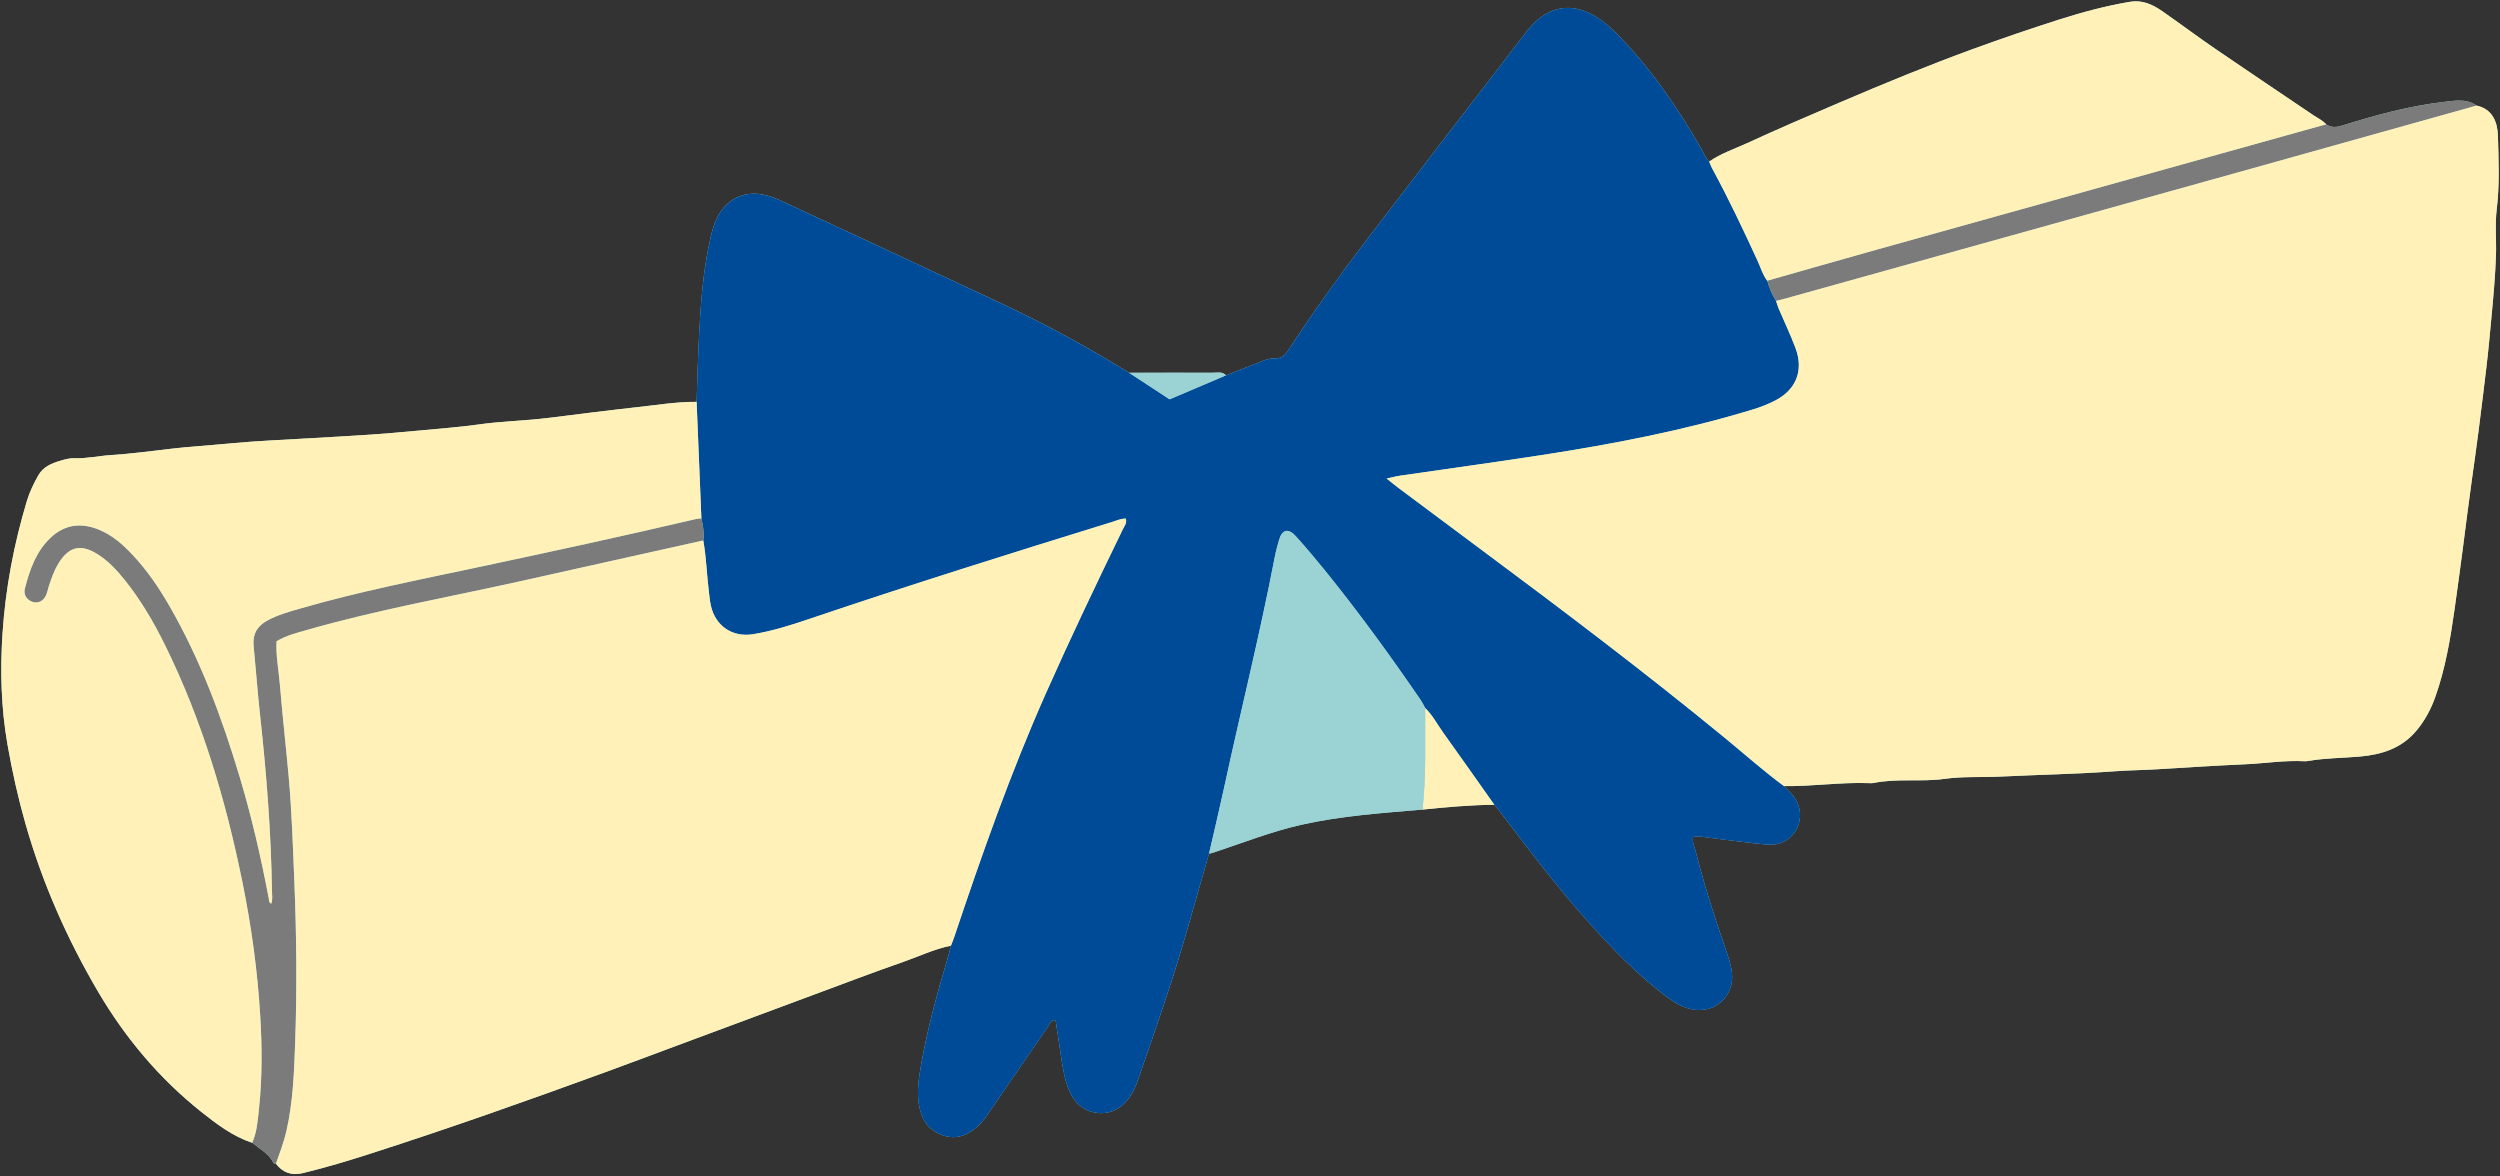 <?xml version="1.0" encoding="UTF-8"?><svg xmlns="http://www.w3.org/2000/svg" xmlns:xlink="http://www.w3.org/1999/xlink" height="181.5" preserveAspectRatio="xMidYMid meet" version="1.0" viewBox="-0.2 -0.2 385.8 181.5" width="385.8" zoomAndPan="magnify"><rect x="-0.2" y="-0.2" width="385.8" height="181.5" fill="#333333" stroke="none"/><g id="change1_1"><path d="M385.09,32.136c-0.28,2.34-0.03,4.74-0.11,7.11c-0.11,2.98-0.36,5.95-0.64,8.91 c-0.26,2.79-0.51,5.57-0.84,8.34c-0.4,3.33-0.8,6.65-1.23,9.97c-0.32,2.46-0.67,4.92-1.01,7.37c-0.49,3.5-0.93,7.01-1.38,10.51 c-0.41,3.14-0.84,6.27-1.28,9.4c-0.65,4.61-1.42,9.22-2.99,13.63c-0.67,1.88-1.61,3.64-2.91,5.19c-2.29,2.73-5.35,3.69-8.75,3.99 c-2.66,0.23-5.34,0.22-7.97,0.68c-0.19,0.04-0.38,0.05-0.56,0.04c-3.06-0.17-6.09,0.34-9.14,0.47c-4.53,0.2-9.06,0.49-13.58,0.77 c-2.18,0.13-4.35,0.15-6.52,0.31c-5.9,0.43-11.81,0.53-17.71,0.82c-2.86,0.14-5.75-0.05-8.57,0.35c-3.66,0.51-7.36-0.11-10.98,0.64 c-0.24,0.05-0.5,0.02-0.75,0.02c-4.37-0.16-8.7,0.52-13.07,0.45c0.39,0.4,0.79,0.8,1.16,1.21c1.36,1.51,1.7,3.49,0.89,5.21 c-0.8,1.72-2.54,2.8-4.57,2.62c-2.98-0.27-5.94-0.69-8.91-1.05c-0.86-0.1-1.71-0.34-2.61-0.13c-0.13,0.82,0.23,1.51,0.41,2.21 c1.37,5.38,3.08,10.66,4.9,15.9c0.32,0.95,0.62,1.9,0.71,2.9c0.36,3.58-2.62,6.27-6.15,5.58c-1.45-0.28-2.69-1-3.84-1.86 c-4.67-3.5-8.68-7.69-12.54-12.03c-4.65-5.23-8.88-10.79-13.09-16.37c-0.33-0.45-0.7-0.87-1.05-1.3c-3.72,0.02-7.4,0.37-11.09,0.74 c-6.26,0.54-12.55,0.96-18.69,2.34c-4.61,1.04-9.04,2.79-13.54,4.28c-0.23,0.08-0.48,0.13-0.72,0.19c-1.1,3.83-2.2,7.66-3.29,11.5 c-2.26,7.93-5,15.69-7.69,23.47c-0.31,0.89-0.68,1.75-1.22,2.52c-1.2,1.71-2.81,2.71-4.92,2.52c-2.1-0.2-3.55-1.44-4.4-3.34 c-0.78-1.73-1.03-3.59-1.32-5.44c-0.28-1.85-0.55-3.7-0.83-5.55c-0.8-0.05-0.92,0.62-1.21,1.04c-2.94,4.26-5.87,8.54-8.8,12.81 c-0.6,0.88-1.18,1.78-1.97,2.49c-1.52,1.38-3.23,2.14-5.31,1.47c-2.04-0.64-3.18-2.09-3.67-4.12c-0.58-2.38-0.16-4.72,0.25-7.05 c0.99-5.6,2.53-11.07,4.14-16.51c0.16-0.54,0.28-1.08,0.42-1.62c-2.58,0.52-4.95,1.66-7.41,2.52c-4.59,1.6-9.13,3.33-13.68,5.02 c-7.12,2.64-14.24,5.29-21.36,7.94c-3.62,1.35-7.23,2.71-10.85,4.03c-12,4.38-24.03,8.65-36.19,12.55c-3.49,1.13-7,2.19-10.57,3.05 c-1.69,0.4-3.06-0.08-4.11-1.46c-0.12-0.03-0.31-0.01-0.35-0.08c-0.72-1.46-2.12-2.2-3.32-3.15c-3.01-1-5.51-2.91-7.93-4.84 c-6.45-5.14-11.67-11.38-15.85-18.48c-4.78-8.15-8.57-16.71-11.17-25.82c-1.17-4.07-2.08-8.18-2.81-12.34 c-0.99-5.67-1.14-11.42-0.76-17.14c0.46-6.95,1.75-13.78,3.77-20.47c0.42-1.38,1.05-2.67,1.76-3.92c0.73-1.29,2-1.83,3.33-2.23 c0.71-0.21,1.46-0.42,2.19-0.4c1.88,0.07,3.71-0.36,5.57-0.48c3.16-0.2,6.3-0.62,9.44-0.99c1.29-0.15,2.6-0.27,3.89-0.37 c3.78-0.29,7.54-0.71,11.33-0.9c4.41-0.23,8.82-0.5,13.22-0.76c3.16-0.18,6.32-0.44,9.47-0.74c3.21-0.32,6.43-0.53,9.63-0.99 c3.07-0.43,6.18-0.52,9.27-0.84c2.65-0.27,5.29-0.67,7.94-0.97c2.22-0.26,4.43-0.56,6.65-0.79c3.21-0.33,6.41-0.9,9.65-0.87 c0.12-3.3,0.19-6.6,0.36-9.89c0.26-5.3,0.63-10.58,1.86-15.76c0.29-1.22,0.68-2.4,1.34-3.47c1.47-2.37,4.03-3.44,6.77-2.85 c0.98,0.21,1.91,0.56,2.81,0.98c11.47,5.34,22.95,10.66,34.4,16.04c6.6,3.11,13,6.61,19.2,10.46c4.34-0.01,8.68-0.02,13.02-0.01 c0.66,0,1.39-0.2,1.93,0.41c1.51-0.59,3.01-1.2,4.52-1.77c0.99-0.37,1.96-0.9,3.04-0.86c1.04,0.04,1.58-0.51,2.08-1.29 c3.83-5.84,7.9-11.52,12.14-17.08c8.11-10.61,16.26-21.18,24.39-31.76c0.65-0.85,1.33-1.66,2.18-2.32c2.4-1.87,4.98-2.11,7.72-0.82 c1.54,0.72,2.84,1.8,4.04,2.99c5.34,5.34,9.54,11.52,13.29,18.02c0.37,0.65,0.61,1.37,1.17,1.9c1.8-1.26,3.89-1.94,5.86-2.85 c4.75-2.19,9.56-4.25,14.37-6.31c6.76-2.89,13.55-5.68,20.46-8.21c4.38-1.6,8.8-3.1,13.25-4.53c3.61-1.15,7.28-2.13,11.02-2.76 c1.84-0.31,3.45,0.4,4.91,1.42c2.81,1.95,5.55,4.01,8.38,5.94c4.98,3.42,10.01,6.77,15.01,10.16c0.67,0.45,1.42,0.78,1.97,1.41 c0.78,0.5,1.55,0.46,2.45,0.17c5.09-1.59,10.24-3.01,15.56-3.63c0.82-0.09,1.66-0.23,2.48-0.23c0.93,0,1.85,0.17,2.71,0.78 c2.51,0.55,3.23,2.63,3.29,4.66C385.39,24.536,385.56,28.336,385.09,32.136z" fill="#9BD3D5"/></g><g id="change2_1"><path d="M188.989,57.723c1.508-0.59,3.011-1.193,4.526-1.766c0.988-0.374,1.96-0.899,3.041-0.857 c1.038,0.041,1.571-0.514,2.079-1.289c3.831-5.846,7.899-11.528,12.14-17.082c8.104-10.609,16.258-21.18,24.39-31.767 c0.648-0.844,1.33-1.653,2.174-2.311c2.402-1.871,4.985-2.116,7.722-0.829c1.545,0.726,2.839,1.803,4.037,2.999 c5.345,5.332,9.539,11.512,13.29,18.02c0.37,0.643,0.618,1.364,1.172,1.895c0.146,0.34,0.267,0.693,0.442,1.017 c2.545,4.697,4.839,9.516,7.062,14.371c0.462,1.009,0.757,2.103,1.459,2.997c0.317,1.101,0.733,2.159,1.362,3.124 c0.141,0.412,0.257,0.835,0.427,1.235c0.855,2.008,1.803,3.981,2.571,6.021c1.304,3.467,0.11,6.466-3.196,8.146 c-1.051,0.534-2.166,0.974-3.294,1.319c-10.756,3.287-21.773,5.383-32.868,7.093c-7.207,1.111-14.434,2.096-21.65,3.148 c-0.63,0.092-1.248,0.262-2.089,0.443c0.751,0.597,1.271,1.033,1.813,1.439c4.199,3.136,8.4,6.271,12.606,9.398 c12.77,9.494,25.467,19.08,37.768,29.182c3.035,2.492,5.966,5.111,9.132,7.442c0.387,0.403,0.786,0.796,1.16,1.211 c1.363,1.511,1.697,3.489,0.892,5.205c-0.808,1.723-2.541,2.808-4.573,2.622c-2.979-0.273-5.945-0.685-8.915-1.044 c-0.855-0.103-1.703-0.34-2.601-0.135c-0.134,0.825,0.226,1.511,0.405,2.213c1.367,5.381,3.08,10.658,4.897,15.901 c0.328,0.945,0.619,1.898,0.717,2.898c0.352,3.577-2.624,6.269-6.159,5.583c-1.447-0.281-2.68-1.005-3.835-1.868 c-4.673-3.494-8.685-7.685-12.544-12.026c-4.647-5.227-8.872-10.794-13.082-16.372c-0.337-0.447-0.705-0.869-1.059-1.303 c-2.643-3.734-5.272-7.479-7.939-11.197c-0.897-1.25-1.6-2.644-2.729-3.724c-0.243-0.431-0.455-0.883-0.734-1.29 c-4.643-6.78-9.47-13.426-14.635-19.82c-1.485-1.839-3.012-3.648-4.593-5.405c-1.179-1.311-2.142-1.051-2.607,0.615 c-0.234,0.838-0.475,1.678-0.638,2.531c-2.283,11.899-5.233,23.652-7.794,35.491c-0.748,3.459-1.574,6.901-2.364,10.351 c-1.1,3.834-2.205,7.667-3.298,11.503c-2.258,7.924-4.995,15.692-7.688,23.473c-0.306,0.885-0.678,1.745-1.222,2.519 c-1.198,1.706-2.804,2.709-4.918,2.512c-2.104-0.196-3.548-1.434-4.401-3.341c-0.774-1.728-1.03-3.59-1.316-5.439 c-0.285-1.846-0.555-3.694-0.833-5.548c-0.795-0.044-0.915,0.627-1.205,1.046c-2.947,4.261-5.872,8.538-8.804,12.81 c-0.601,0.876-1.183,1.774-1.973,2.491c-1.514,1.374-3.225,2.133-5.309,1.469c-2.034-0.648-3.175-2.089-3.671-4.122 c-0.581-2.38-0.153-4.725,0.258-7.055c0.988-5.598,2.529-11.062,4.14-16.506c0.159-0.536,0.28-1.082,0.418-1.623 c0.176-0.465,0.369-0.925,0.527-1.397c4.257-12.722,8.712-25.369,14.165-37.642c3.775-8.498,7.784-16.885,11.845-25.248 c0.226-0.466,0.653-0.907,0.441-1.616c-0.775-0.009-1.458,0.32-2.152,0.535c-15.674,4.835-31.321,9.752-46.86,15.008 c-2.776,0.939-5.579,1.818-8.479,2.296c-3.214,0.53-5.856-1.275-6.543-4.432c-0.158-0.729-0.223-1.478-0.315-2.22 c-0.321-2.599-0.385-5.226-0.853-7.81c0.162-1.16-0.027-2.291-0.292-3.414c-0.246-5.99-0.491-11.981-0.737-17.971 c0.117-3.3,0.195-6.601,0.36-9.899c0.264-5.292,0.632-10.574,1.864-15.753c0.29-1.219,0.677-2.401,1.341-3.472 c1.467-2.368,4.031-3.44,6.762-2.85c0.981,0.212,1.914,0.563,2.818,0.984c11.468,5.34,22.948,10.654,34.394,16.041 c6.603,3.107,13,6.608,19.204,10.455c2.111,1.383,4.221,2.766,6.253,4.098C183.295,60.146,186.142,58.934,188.989,57.723z" fill="#004B98"/></g><g id="change3_1"><path d="M38.71,176.157c0.734-1.617,0.851-3.375,1.038-5.092c0.529-4.845,0.501-9.697,0.206-14.568 c-0.42-6.925-1.364-13.77-2.743-20.556c-2.579-12.688-6.238-25.031-11.992-36.682c-1.715-3.474-3.671-6.81-6.09-9.851 c-1.247-1.567-2.599-3.042-4.321-4.111c-2.551-1.585-4.384-1.147-5.962,1.416c-0.725,1.177-1.176,2.473-1.58,3.786 c-0.128,0.416-0.206,0.857-0.398,1.241c-0.418,0.839-1.209,1.195-1.991,0.966c-0.871-0.256-1.493-1.09-1.257-2.016 c0.744-2.921,1.722-5.762,3.985-7.909c2.182-2.07,4.726-2.358,7.454-1.244c2.066,0.844,3.702,2.291,5.206,3.894 c2.233,2.379,4.059,5.058,5.682,7.877c4.787,8.318,8.098,17.246,10.844,26.401c1.845,6.153,3.277,12.408,4.481,18.715 c0.055,0.29-0.025,0.637,0.382,0.838c0.248-0.654,0.125-1.324,0.115-1.973c-0.141-9.047-0.838-18.055-1.827-27.046 c-0.395-3.594-0.655-7.203-1.01-10.802c-0.175-1.768,0.552-3.011,2.061-3.848c1.649-0.914,3.456-1.4,5.251-1.919 c8.926-2.577,18.036-4.368,27.112-6.297c11.272-2.396,22.534-4.831,33.753-7.463c0.302-0.071,0.617-0.085,0.926-0.125 c0.266,1.124,0.454,2.254,0.292,3.414c-9.48,2.113-18.958,4.234-28.439,6.338c-10.937,2.428-21.981,4.39-32.765,7.489 c-1.552,0.446-3.126,0.827-4.645,1.728c-0.126,2.206,0.324,4.415,0.508,6.632c0.391,4.719,0.925,9.427,1.353,14.143 c0.491,5.404,0.66,10.825,0.883,16.246c0.343,8.359,0.421,16.715,0.123,25.07c-0.162,4.539-0.334,9.095-1.361,13.562 c-0.393,1.709-1.029,3.326-1.602,4.97c-0.12-0.024-0.315-0.01-0.348-0.077C41.315,177.842,39.915,177.103,38.71,176.157z M273.883,46.243c0.422-0.107,0.847-0.205,1.267-0.322c24.046-6.701,48.093-13.399,72.137-20.108 c11.571-3.229,23.136-6.478,34.704-9.717c-1.626-1.155-3.451-0.747-5.193-0.546c-5.32,0.613-10.464,2.04-15.559,3.629 c-0.903,0.282-1.665,0.328-2.453-0.175c-0.242,0.057-0.487,0.106-0.727,0.173c-22.889,6.382-45.78,12.76-68.666,19.152 c-5.631,1.573-11.248,3.192-16.872,4.789C272.839,44.22,273.255,45.278,273.883,46.243z" fill="#7B7B7B"/></g><g id="change4_1"><path d="M275.102,121.107c-3.166-2.331-6.098-4.95-9.132-7.442c-12.301-10.101-24.998-19.688-37.768-29.182 c-4.206-3.127-8.407-6.261-12.606-9.398c-0.543-0.405-1.062-0.841-1.813-1.439c0.841-0.181,1.46-0.352,2.089-0.443 c7.216-1.052,14.443-2.037,21.65-3.148c11.095-1.71,22.113-3.805,32.868-7.093c1.128-0.345,2.243-0.785,3.294-1.319 c3.306-1.679,4.5-4.679,3.196-8.146c-0.768-2.041-1.716-4.013-2.571-6.021c-0.17-0.4-0.286-0.823-0.427-1.235 c0.422-0.107,0.847-0.205,1.267-0.322c24.046-6.701,48.093-13.399,72.137-20.108c11.571-3.229,23.136-6.478,34.704-9.717 c2.508,0.549,3.226,2.627,3.288,4.656c0.116,3.786,0.278,7.586-0.186,11.388c-0.285,2.339-0.028,4.739-0.112,7.107 c-0.106,2.977-0.366,5.945-0.644,8.913c-0.261,2.781-0.504,5.563-0.835,8.336c-0.397,3.326-0.804,6.65-1.231,9.972 c-0.316,2.459-0.667,4.913-1.011,7.368c-0.491,3.499-0.928,7.006-1.384,10.508c-0.408,3.136-0.836,6.272-1.277,9.403 c-0.65,4.611-1.422,9.213-2.991,13.623c-0.669,1.882-1.61,3.64-2.91,5.191c-2.285,2.728-5.345,3.692-8.745,3.991 c-2.658,0.234-5.337,0.222-7.975,0.686c-0.183,0.032-0.374,0.047-0.559,0.037c-3.059-0.168-6.088,0.336-9.133,0.468 c-4.531,0.197-9.061,0.492-13.589,0.77c-2.173,0.133-4.35,0.149-6.518,0.307c-5.897,0.431-11.808,0.536-17.709,0.822 c-2.86,0.139-5.752-0.047-8.571,0.348c-3.657,0.513-7.355-0.106-10.98,0.642c-0.24,0.05-0.498,0.026-0.748,0.017 C283.803,120.493,279.466,121.179,275.102,121.107z M79.889,89.543c-10.937,2.428-21.981,4.39-32.765,7.489 c-1.552,0.446-3.126,0.827-4.645,1.728c-0.126,2.206,0.324,4.415,0.508,6.632c0.391,4.719,0.925,9.427,1.353,14.143 c0.491,5.404,0.66,10.825,0.883,16.246c0.343,8.359,0.421,16.715,0.123,25.07c-0.162,4.539-0.334,9.095-1.361,13.562 c-0.393,1.709-1.029,3.326-1.602,4.97c1.051,1.378,2.419,1.867,4.104,1.46c3.569-0.862,7.084-1.921,10.577-3.043 c12.157-3.906,24.191-8.17,36.184-12.552c3.625-1.325,7.238-2.686,10.855-4.032c7.119-2.648,14.237-5.301,21.358-7.942 c4.553-1.689,9.093-3.418,13.678-5.016c2.464-0.859,4.835-2.003,7.414-2.526c0.176-0.465,0.369-0.925,0.527-1.397 c4.257-12.722,8.712-25.369,14.165-37.642c3.775-8.498,7.784-16.885,11.845-25.248c0.226-0.466,0.653-0.907,0.441-1.616 c-0.775-0.009-1.458,0.32-2.152,0.535c-15.674,4.835-31.321,9.752-46.86,15.008c-2.776,0.939-5.579,1.818-8.479,2.296 c-3.214,0.53-5.856-1.275-6.543-4.432c-0.158-0.729-0.223-1.478-0.315-2.22c-0.321-2.599-0.385-5.226-0.853-7.81 C98.848,85.318,89.37,87.439,79.889,89.543z M97.652,62.689c-2.217,0.229-4.432,0.53-6.651,0.783c-2.649,0.302-5.288,0.7-7.94,0.972 c-3.088,0.317-6.204,0.411-9.273,0.846c-3.2,0.454-6.42,0.666-9.627,0.981c-3.148,0.309-6.311,0.56-9.469,0.748 c-4.406,0.261-8.812,0.529-13.219,0.754c-3.79,0.194-7.558,0.609-11.335,0.9c-1.285,0.099-2.595,0.226-3.89,0.376 c-3.142,0.364-6.282,0.787-9.435,0.99c-1.862,0.12-3.692,0.55-5.575,0.48c-0.726-0.027-1.482,0.187-2.192,0.4 c-1.327,0.398-2.599,0.938-3.328,2.227c-0.707,1.249-1.339,2.536-1.756,3.919C1.945,83.751,0.647,90.589,0.19,97.539 c-0.376,5.715-0.231,11.464,0.76,17.135c0.726,4.158,1.643,8.274,2.808,12.346c2.603,9.101,6.393,17.67,11.177,25.814 c4.174,7.105,9.398,13.342,15.845,18.483c2.419,1.929,4.917,3.836,7.931,4.84c0.734-1.617,0.851-3.375,1.038-5.092 c0.529-4.845,0.501-9.697,0.206-14.568c-0.42-6.925-1.364-13.77-2.743-20.556c-2.579-12.688-6.238-25.031-11.992-36.682 c-1.715-3.474-3.671-6.81-6.09-9.851c-1.247-1.567-2.599-3.042-4.321-4.111c-2.551-1.585-4.384-1.147-5.962,1.416 c-0.725,1.177-1.176,2.473-1.58,3.786c-0.128,0.416-0.206,0.857-0.398,1.241c-0.418,0.839-1.209,1.195-1.991,0.966 c-0.871-0.256-1.493-1.09-1.257-2.016c0.744-2.921,1.722-5.762,3.985-7.909c2.182-2.07,4.726-2.358,7.454-1.244 c2.066,0.844,3.702,2.291,5.206,3.894c2.233,2.379,4.059,5.058,5.682,7.877c4.787,8.318,8.098,17.246,10.844,26.401 c1.845,6.153,3.277,12.408,4.481,18.715c0.055,0.29-0.025,0.637,0.382,0.838c0.248-0.654,0.125-1.324,0.115-1.973 c-0.141-9.047-0.838-18.055-1.827-27.046c-0.395-3.594-0.655-7.203-1.01-10.802c-0.175-1.768,0.552-3.011,2.061-3.848 c1.649-0.914,3.456-1.4,5.251-1.919c8.926-2.577,18.036-4.368,27.112-6.297c11.272-2.396,22.534-4.831,33.753-7.463 c0.302-0.071,0.617-0.085,0.926-0.125c-0.246-5.99-0.491-11.981-0.737-17.971C104.056,61.789,100.861,62.358,97.652,62.689z M289.394,38.33c22.886-6.392,45.777-12.77,68.666-19.152c0.24-0.067,0.484-0.116,0.727-0.173c-0.542-0.625-1.296-0.958-1.962-1.409 c-5.004-3.388-10.031-6.741-15.016-10.156c-2.825-1.935-5.568-3.989-8.378-5.946c-1.461-1.017-3.071-1.73-4.909-1.421 c-3.745,0.63-7.406,1.613-11.021,2.768c-4.448,1.42-8.865,2.927-13.253,4.529c-6.906,2.522-13.7,5.317-20.455,8.21 c-4.81,2.06-9.622,4.117-14.372,6.308c-1.968,0.908-4.062,1.585-5.862,2.846c0.146,0.34,0.267,0.693,0.442,1.017 c2.545,4.697,4.839,9.516,7.062,14.371c0.462,1.009,0.757,2.103,1.459,2.997C278.145,41.521,283.763,39.902,289.394,38.33z M230.406,123.992c-2.643-3.734-5.272-7.479-7.939-11.197c-0.897-1.25-1.6-2.644-2.729-3.724c-0.033,5.224,0.17,10.454-0.42,15.663 C223.006,124.363,226.695,124.02,230.406,123.992z" fill="#FFF1B8"/></g><g id="change1_2"><path d="M186.375,131.544c0.79-3.45,1.615-6.892,2.364-10.351c2.561-11.838,5.511-23.591,7.794-35.491 c0.164-0.853,0.405-1.693,0.638-2.531c0.465-1.666,1.427-1.926,2.607-0.615c1.581,1.757,3.107,3.566,4.593,5.405 c5.164,6.395,9.991,13.04,14.635,19.82c0.279,0.407,0.491,0.859,0.734,1.29c-0.033,5.224,0.17,10.454-0.42,15.663 c-6.259,0.538-12.549,0.958-18.684,2.343c-4.615,1.041-9.046,2.786-13.539,4.279C186.86,131.434,186.615,131.482,186.375,131.544z M187.063,57.318c-4.34-0.013-8.681,0.002-13.021,0.007c2.111,1.383,4.221,2.766,6.253,4.098c3-1.277,5.847-2.489,8.694-3.7 C188.447,57.117,187.72,57.32,187.063,57.318z" fill="#9BD3D5"/></g></svg>